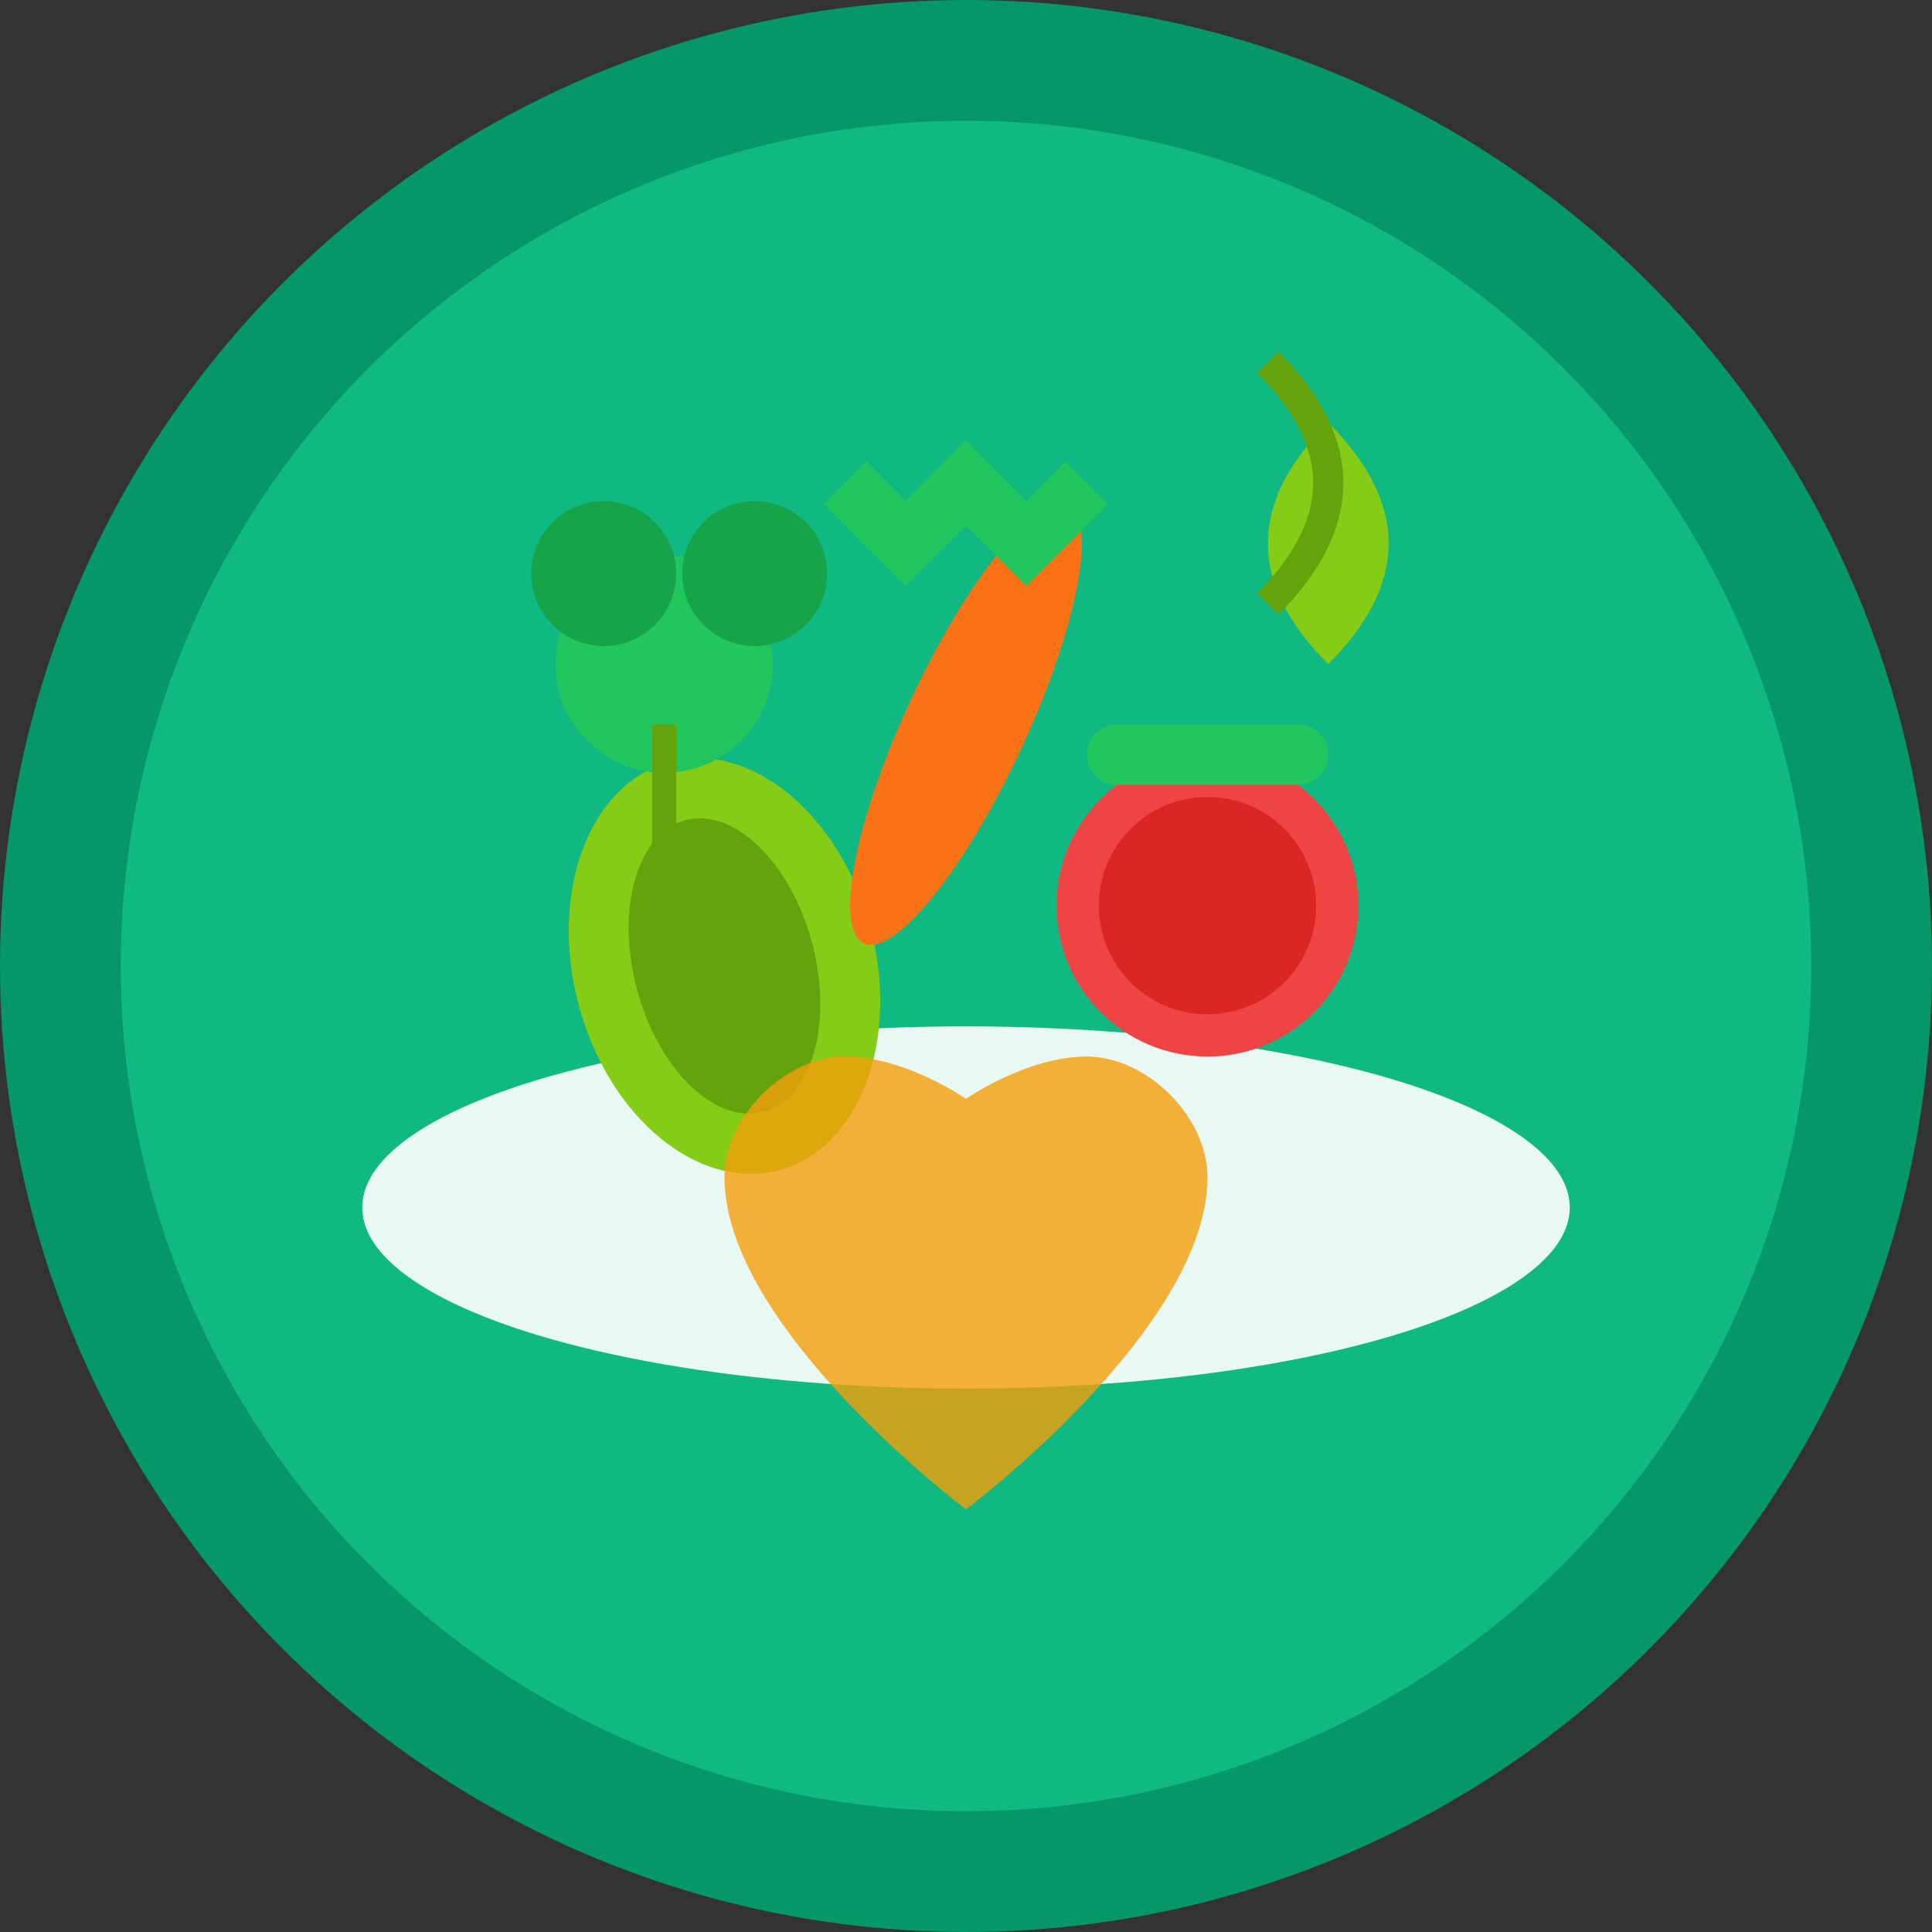 <svg xmlns="http://www.w3.org/2000/svg" viewBox="0 0 32 32" fill="none">
  <rect x="0" y="0" width="32" height="32" fill="#333333" stroke="none"/>
  <!-- Background Circle -->
  <circle cx="16" cy="16" r="15" fill="#10b981" stroke="#059669" stroke-width="2"/>
  
  <!-- Plate/Bowl Base -->
  <ellipse cx="16" cy="20" rx="10" ry="3" fill="#ffffff" opacity="0.9"/>
  
  <!-- Food Items -->
  <!-- Avocado -->
  <ellipse cx="12" cy="16" rx="2.5" ry="3.5" fill="#84cc16" transform="rotate(-15 12 16)"/>
  <ellipse cx="12" cy="16" rx="1.5" ry="2.5" fill="#65a30d" transform="rotate(-15 12 16)"/>
  
  <!-- Tomato -->
  <circle cx="20" cy="15" r="2.5" fill="#ef4444"/>
  <circle cx="20" cy="15" r="1.8" fill="#dc2626"/>
  <path d="M18.5 12.5 L21.5 12.5" stroke="#22c55e" stroke-width="1" stroke-linecap="round"/>
  
  <!-- Carrot -->
  <ellipse cx="16" cy="12" rx="1" ry="4" fill="#f97316" transform="rotate(25 16 12)"/>
  <path d="M14 8 L15 9 L16 8 L17 9 L18 8" stroke="#22c55e" stroke-width="1" fill="none"/>
  
  <!-- Broccoli -->
  <circle cx="11" cy="11" r="1.8" fill="#22c55e"/>
  <circle cx="10" cy="9.5" r="1.2" fill="#16a34a"/>
  <circle cx="12.5" cy="9.5" r="1.2" fill="#16a34a"/>
  <rect x="10.8" y="12" width="0.4" height="2" fill="#65a30d"/>
  
  <!-- Lettuce Leaf -->
  <path d="M22 11 Q24 9 22 7 Q20 9 22 11" fill="#84cc16"/>
  <path d="M21 10 Q23 8 21 6" stroke="#65a30d" stroke-width="0.5" fill="none"/>
  
  <!-- Healthy eating symbol (small heart) -->
  <path d="M16 25 C16 25 12 22 12 19.5 C12 18.5 13 17.5 14 17.5 C15 17.5 16 18.2 16 18.2 C16 18.2 17 17.5 18 17.5 C19 17.5 20 18.5 20 19.5 C20 22 16 25 16 25 Z" fill="#f59e0b" opacity="0.8"/>
</svg>
